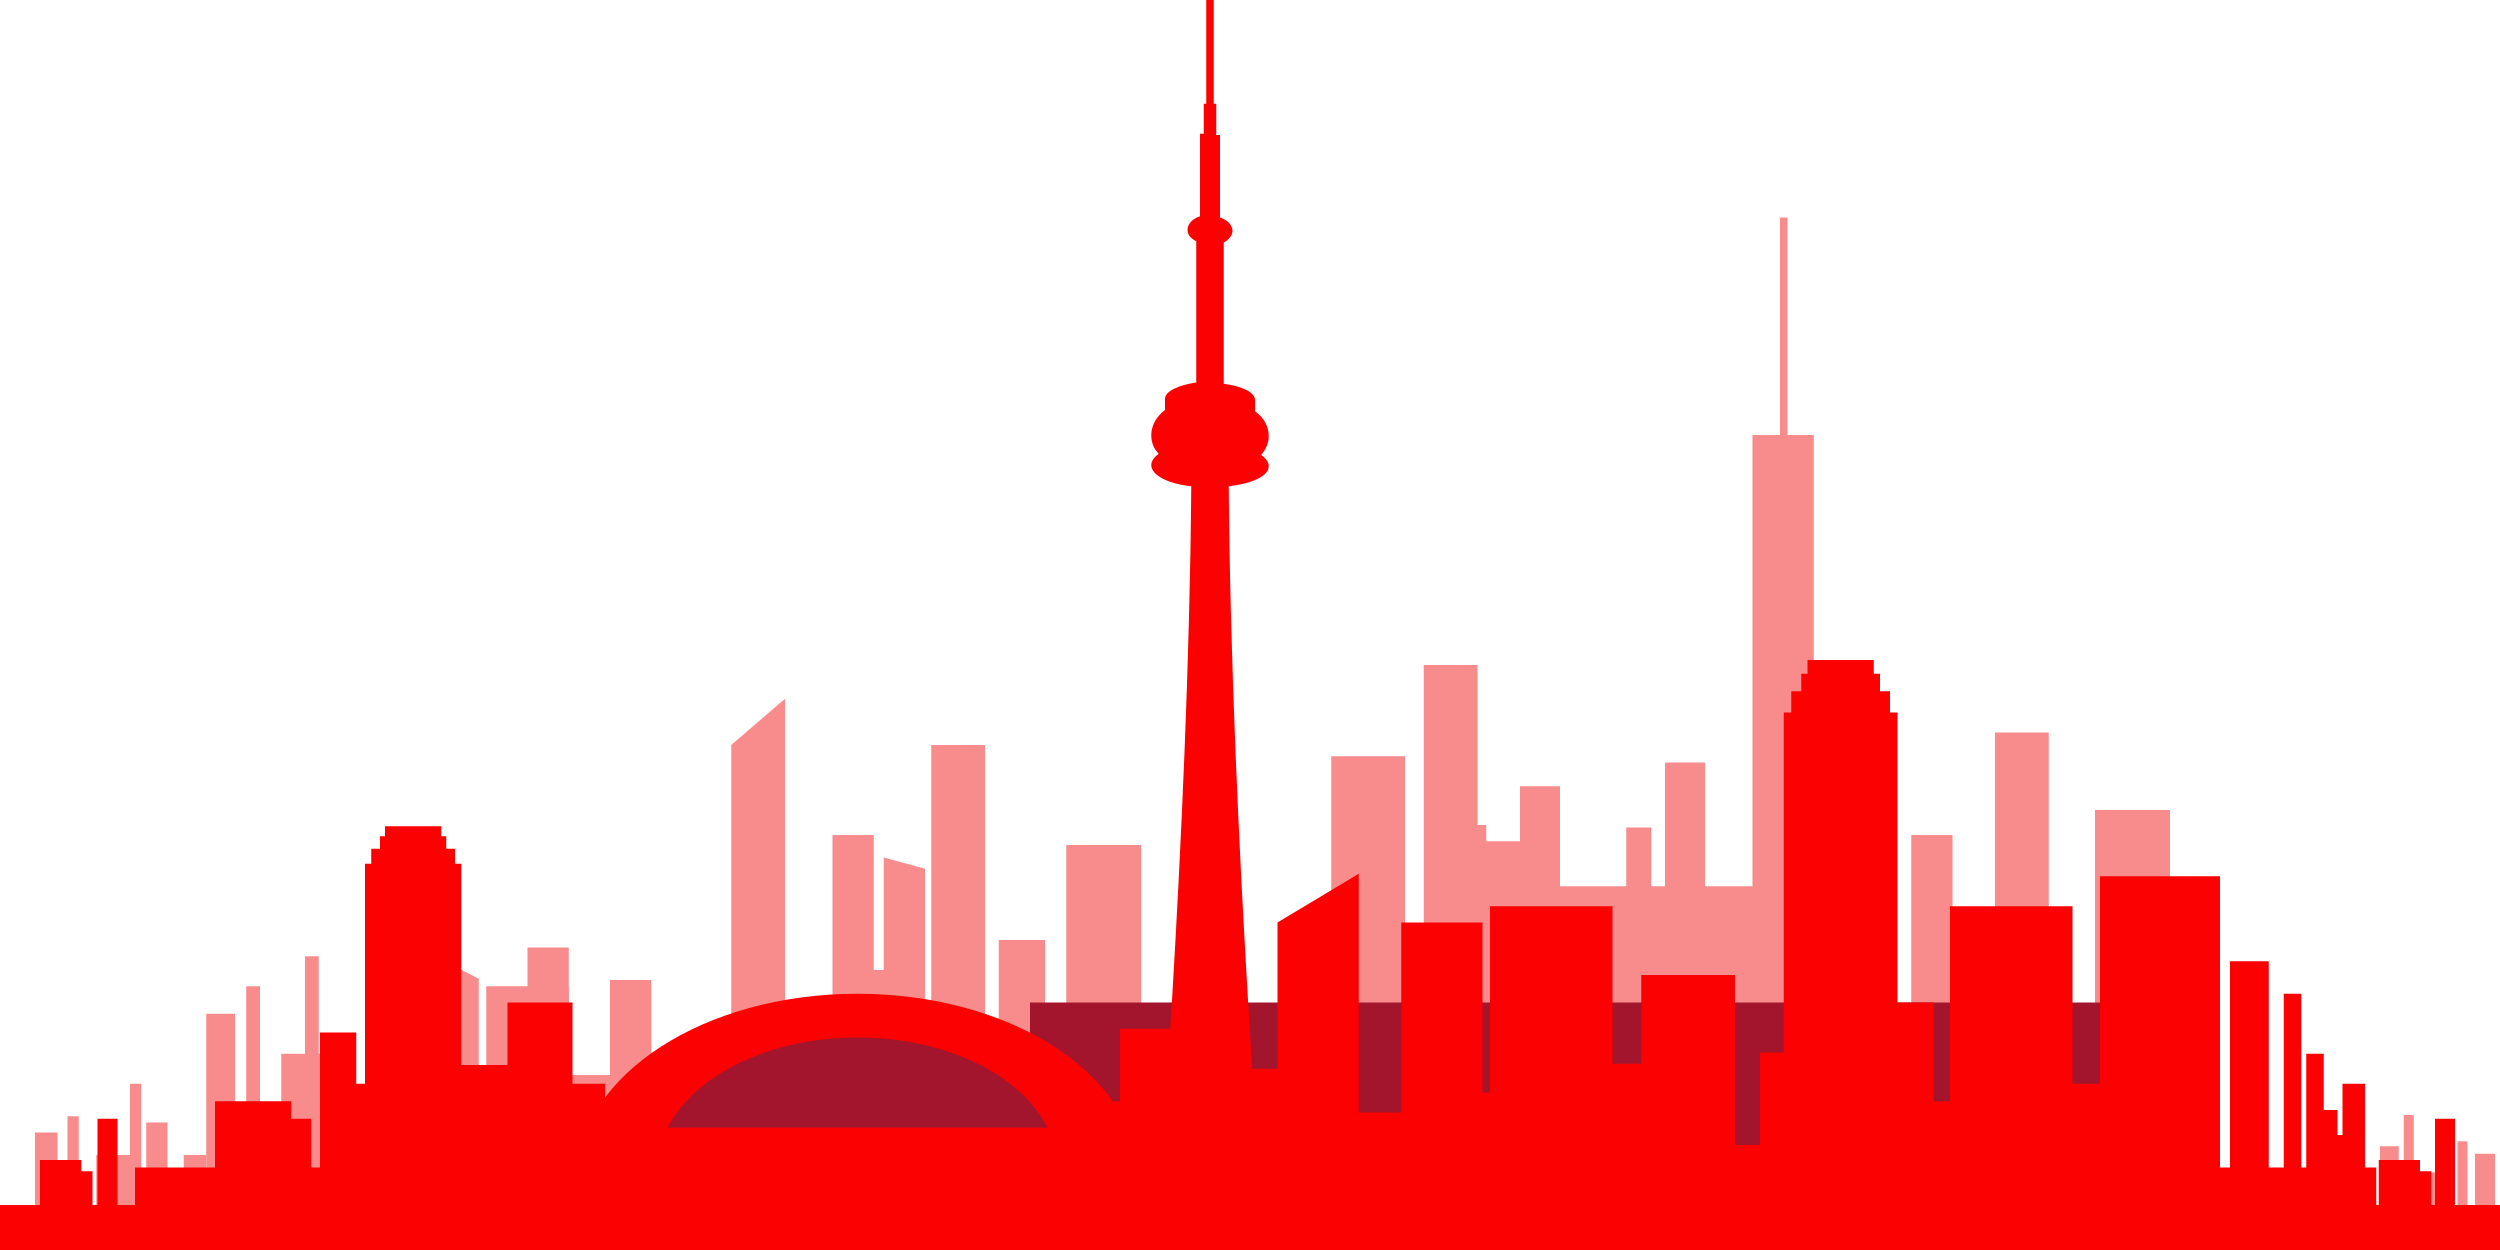<?xml version="1.0" encoding="UTF-8"?> <!-- Generator: Adobe Illustrator 21.0.1, SVG Export Plug-In . SVG Version: 6.00 Build 0) --> <svg xmlns="http://www.w3.org/2000/svg" xmlns:xlink="http://www.w3.org/1999/xlink" id="Слой_1" x="0px" y="0px" viewBox="0 0 200 100" style="enable-background:new 0 0 200 100;" xml:space="preserve"> <style type="text/css"> .st0{fill:#F88C8C;} .st1{fill:#A3152D;} .st2{fill:#FB0102;} </style> <g> <g> <g> <g> <g> <rect x="42.2" y="75.8" class="st0" width="3.3" height="19.5"></rect> <rect x="48.8" y="83.6" class="st0" width="3.3" height="11.7"></rect> <rect x="48.8" y="78.4" class="st0" width="3.3" height="11.7"></rect> <rect x="84.2" y="84.3" class="st0" width="2.2" height="11"></rect> <rect x="75.2" y="83.6" class="st0" width="2.2" height="11.7"></rect> <rect x="69.3" y="77.6" class="st0" width="3.6" height="14.8"></rect> <rect x="79.9" y="75.2" class="st0" width="3.7" height="17.1"></rect> <polygon class="st0" points="38.3,95.6 38.3,78.3 34,76.1 34,95.6 "></polygon> <rect x="22.5" y="84.3" class="st0" width="3.6" height="12.1"></rect> <rect x="31.1" y="84.3" class="st0" width="2.3" height="12.1"></rect> <rect x="16.5" y="81.1" class="st0" width="2.3" height="15.3"></rect> <rect x="19.7" y="78.9" class="st0" width="1.1" height="13.6"></rect> <rect x="24.4" y="76.5" class="st0" width="1.1" height="13.6"></rect> <rect x="7.7" y="92.4" class="st0" width="2.9" height="7"></rect> <rect x="11.7" y="89.8" class="st0" width="1.7" height="4.8"></rect> <rect x="14.7" y="92.4" class="st0" width="1.8" height="7"></rect> <rect x="2.8" y="90.6" class="st0" width="1.8" height="8.8"></rect> <rect x="5.4" y="89.3" class="st0" width="0.9" height="7.9"></rect> <rect x="10.4" y="86.7" class="st0" width="0.9" height="10.6"></rect> <rect x="192.8" y="93.8" class="st0" width="2.5" height="5.6"></rect> <rect x="190.4" y="91.7" class="st0" width="1.5" height="3.9"></rect> <rect x="187.8" y="93.8" class="st0" width="1.6" height="5.6"></rect> <rect x="198" y="92.3" class="st0" width="1.6" height="7.1"></rect> <rect x="196.6" y="91.3" class="st0" width="0.8" height="6.3"></rect> <rect x="192.3" y="89.2" class="st0" width="0.8" height="8.5"></rect> <rect x="38.9" y="78.9" class="st0" width="6.6" height="16.5"></rect> <rect x="121.6" y="62.9" class="st0" width="3.2" height="31.5"></rect> <rect x="133.2" y="61" class="st0" width="3.2" height="33.4"></rect> <rect x="113.9" y="53.2" class="st0" width="4.3" height="41.1"></rect> <rect x="140.2" y="34.8" class="st0" width="4.9" height="58.4"></rect> <rect x="142.4" y="17.4" class="st0" width="0.6" height="57.7"></rect> <rect x="106.5" y="60.5" class="st0" width="5.9" height="32.5"></rect> <rect x="116.5" y="67.3" class="st0" width="6.5" height="26.3"></rect> <rect x="125.9" y="72.5" class="st0" width="6.5" height="21.9"></rect> <rect x="116.5" y="70.9" class="st0" width="26.2" height="21.3"></rect> <rect x="31.1" y="86" class="st0" width="54.2" height="12.9"></rect> </g> </g> <g> <rect x="130.1" y="66.2" class="st0" width="2" height="19.2"></rect> <rect x="152.9" y="66.8" class="st0" width="3.3" height="29.8"></rect> <rect x="112.4" y="79.2" class="st0" width="2.2" height="17.4"></rect> <rect x="121.3" y="78.2" class="st0" width="2.2" height="18.4"></rect> <rect x="115.2" y="66" class="st0" width="3.7" height="24.9"></rect> <rect x="159.6" y="58.6" class="st0" width="4.3" height="37.9"></rect> <rect x="167.6" y="64.8" class="st0" width="6" height="27.7"></rect> <polygon class="st0" points="74,96.1 74,69.5 70.7,68.6 70.7,96.1 "></polygon> <rect x="66.6" y="66.8" class="st0" width="3.3" height="29.8"></rect> <rect x="74.5" y="59.6" class="st0" width="4.3" height="37.7"></rect> <polygon class="st0" points="62.8,94.2 58.5,94.2 58.5,59.6 62.8,55.9 "></polygon> <rect x="85.3" y="67.6" class="st0" width="6" height="27.7"></rect> </g> <rect x="82.4" y="80.2" class="st1" width="86.8" height="14.3"></rect> <g> <path class="st2" d="M101.5,37.3c0-0.3-0.2-0.6-0.6-0.9c0.4-0.5,0.6-1,0.6-1.5c0-0.8-0.4-1.5-1.1-2V32c0-0.6-1-1.1-2.5-1.3V19.4 c0.4-0.2,0.7-0.6,0.7-0.9c0-0.5-0.4-0.9-1-1.1v-6.6h-0.3V8.3h-0.2V0h-0.6v8.3h-0.2v2.4H96v6.6c-0.6,0.2-1,0.6-1,1.1 c0,0.4,0.3,0.7,0.7,0.9v11.3c-1.4,0.2-2.5,0.7-2.5,1.3v0.9c-0.7,0.5-1.1,1.3-1.1,2c0,0.6,0.2,1.1,0.6,1.5 c-0.4,0.3-0.6,0.6-0.6,0.9c0,0.8,1.3,1.5,3.2,1.7c-0.2,27.7-2.9,61-2.9,61h4.4h4.4c0,0-2.7-33.4-2.9-61 C100.1,38.7,101.5,38.1,101.5,37.3z"></path> <g> <rect x="45.9" y="88.1" class="st2" width="45.5" height="11.9"></rect> <path class="st2" d="M91.1,94c-0.3-8.1-10.3-14.5-22.5-14.5C56.3,79.5,46.4,86,46.1,94H91.1z"></path> <path class="st1" d="M83.8,90.2C81.7,86,75.7,83,68.6,83s-13,3-15.2,7.2H83.8z"></path> </g> <rect x="89.6" y="82.3" class="st2" width="7.2" height="17.7"></rect> <rect x="112.1" y="73.8" class="st2" width="6.5" height="26.2"></rect> <polygon class="st2" points="108.7,100 102.2,100 102.2,73.8 108.7,69.9 "></polygon> <rect x="119.2" y="72.5" class="st2" width="9.8" height="27.5"></rect> <rect x="131.3" y="78" class="st2" width="7.5" height="22"></rect> <rect x="156" y="72.5" class="st2" width="9.8" height="27.5"></rect> <rect x="168" y="70.1" class="st2" width="9.6" height="29.9"></rect> <rect x="140.8" y="84.2" class="st2" width="7.5" height="15.8"></rect> <rect x="149.5" y="80.2" class="st2" width="5.2" height="19.8"></rect> <rect x="178.4" y="76.9" class="st2" width="3.1" height="23.1"></rect> <rect x="96" y="85.5" class="st2" width="8.2" height="14.5"></rect> <rect x="114" y="87.4" class="st2" width="8.2" height="12.6"></rect> <rect x="124.9" y="85.1" class="st2" width="8.2" height="14.9"></rect> <rect x="134" y="91.6" class="st2" width="8.2" height="8.4"></rect> <rect x="146.5" y="93.4" class="st2" width="6.1" height="6.6"></rect> <rect x="152.9" y="88.1" class="st2" width="6.1" height="11.9"></rect> <rect x="163.5" y="86.7" class="st2" width="6.1" height="13.3"></rect> <rect x="182.7" y="79.5" class="st2" width="1.4" height="20.5"></rect> <rect x="184.5" y="84.3" class="st2" width="1.4" height="15"></rect> <rect x="185.6" y="88.8" class="st2" width="1.4" height="10.5"></rect> <rect x="186.3" y="90.8" class="st2" width="1.4" height="8.5"></rect> <rect x="187.4" y="86.7" class="st2" width="1.8" height="12.6"></rect> <polygon class="st2" points="36.4,69.1 36.4,67.9 35.7,67.9 35.7,66.9 35.3,66.9 35.3,66.1 30.8,66.1 30.8,66.9 30.4,66.9 30.4,67.9 29.7,67.9 29.7,69.1 29.2,69.1 29.2,100 36.9,100 36.9,69.1 "></polygon> <polygon class="st2" points="151.2,57 151.2,55.3 150.4,55.3 150.4,53.9 149.9,53.9 149.9,52.8 144.6,52.8 144.6,53.9 144.1,53.9 144.1,55.3 143.3,55.3 143.3,57 142.7,57 142.7,100 151.8,100 151.8,57 "></polygon> <rect x="35.9" y="85.2" class="st2" width="5.3" height="14.8"></rect> <rect x="20.8" y="89.5" class="st2" width="4.1" height="10.5"></rect> <rect x="25.6" y="82.6" class="st2" width="2.9" height="17.4"></rect> <rect x="40.6" y="80.2" class="st2" width="5.2" height="19.8"></rect> <rect x="18.5" y="93.4" class="st2" width="4.5" height="6.6"></rect> <rect x="10.8" y="93.4" class="st2" width="179.3" height="6.6"></rect> <rect x="17.2" y="88.1" class="st2" width="6.1" height="11.9"></rect> <rect x="5.1" y="93.7" class="st2" width="2.3" height="6.3"></rect> <rect x="7.8" y="89.5" class="st2" width="1.6" height="10.5"></rect> <rect x="3.2" y="92.8" class="st2" width="3.3" height="7.2"></rect> <rect y="96.4" class="st2" width="13" height="3.6"></rect> <rect x="192.2" y="93.7" class="st2" width="2.3" height="6.3"></rect> <rect x="194.8" y="89.5" class="st2" width="1.6" height="10.5"></rect> <rect x="190.3" y="92.8" class="st2" width="3.3" height="7.2"></rect> <rect x="187" y="96.4" class="st2" width="13" height="3.6"></rect> <rect x="27.8" y="86.7" class="st2" width="6.1" height="13.3"></rect> <rect x="42.3" y="86.7" class="st2" width="6.1" height="13.3"></rect> <rect x="107.2" y="89" class="st2" width="8.2" height="11"></rect> </g> </g> </g> </g> </svg> 